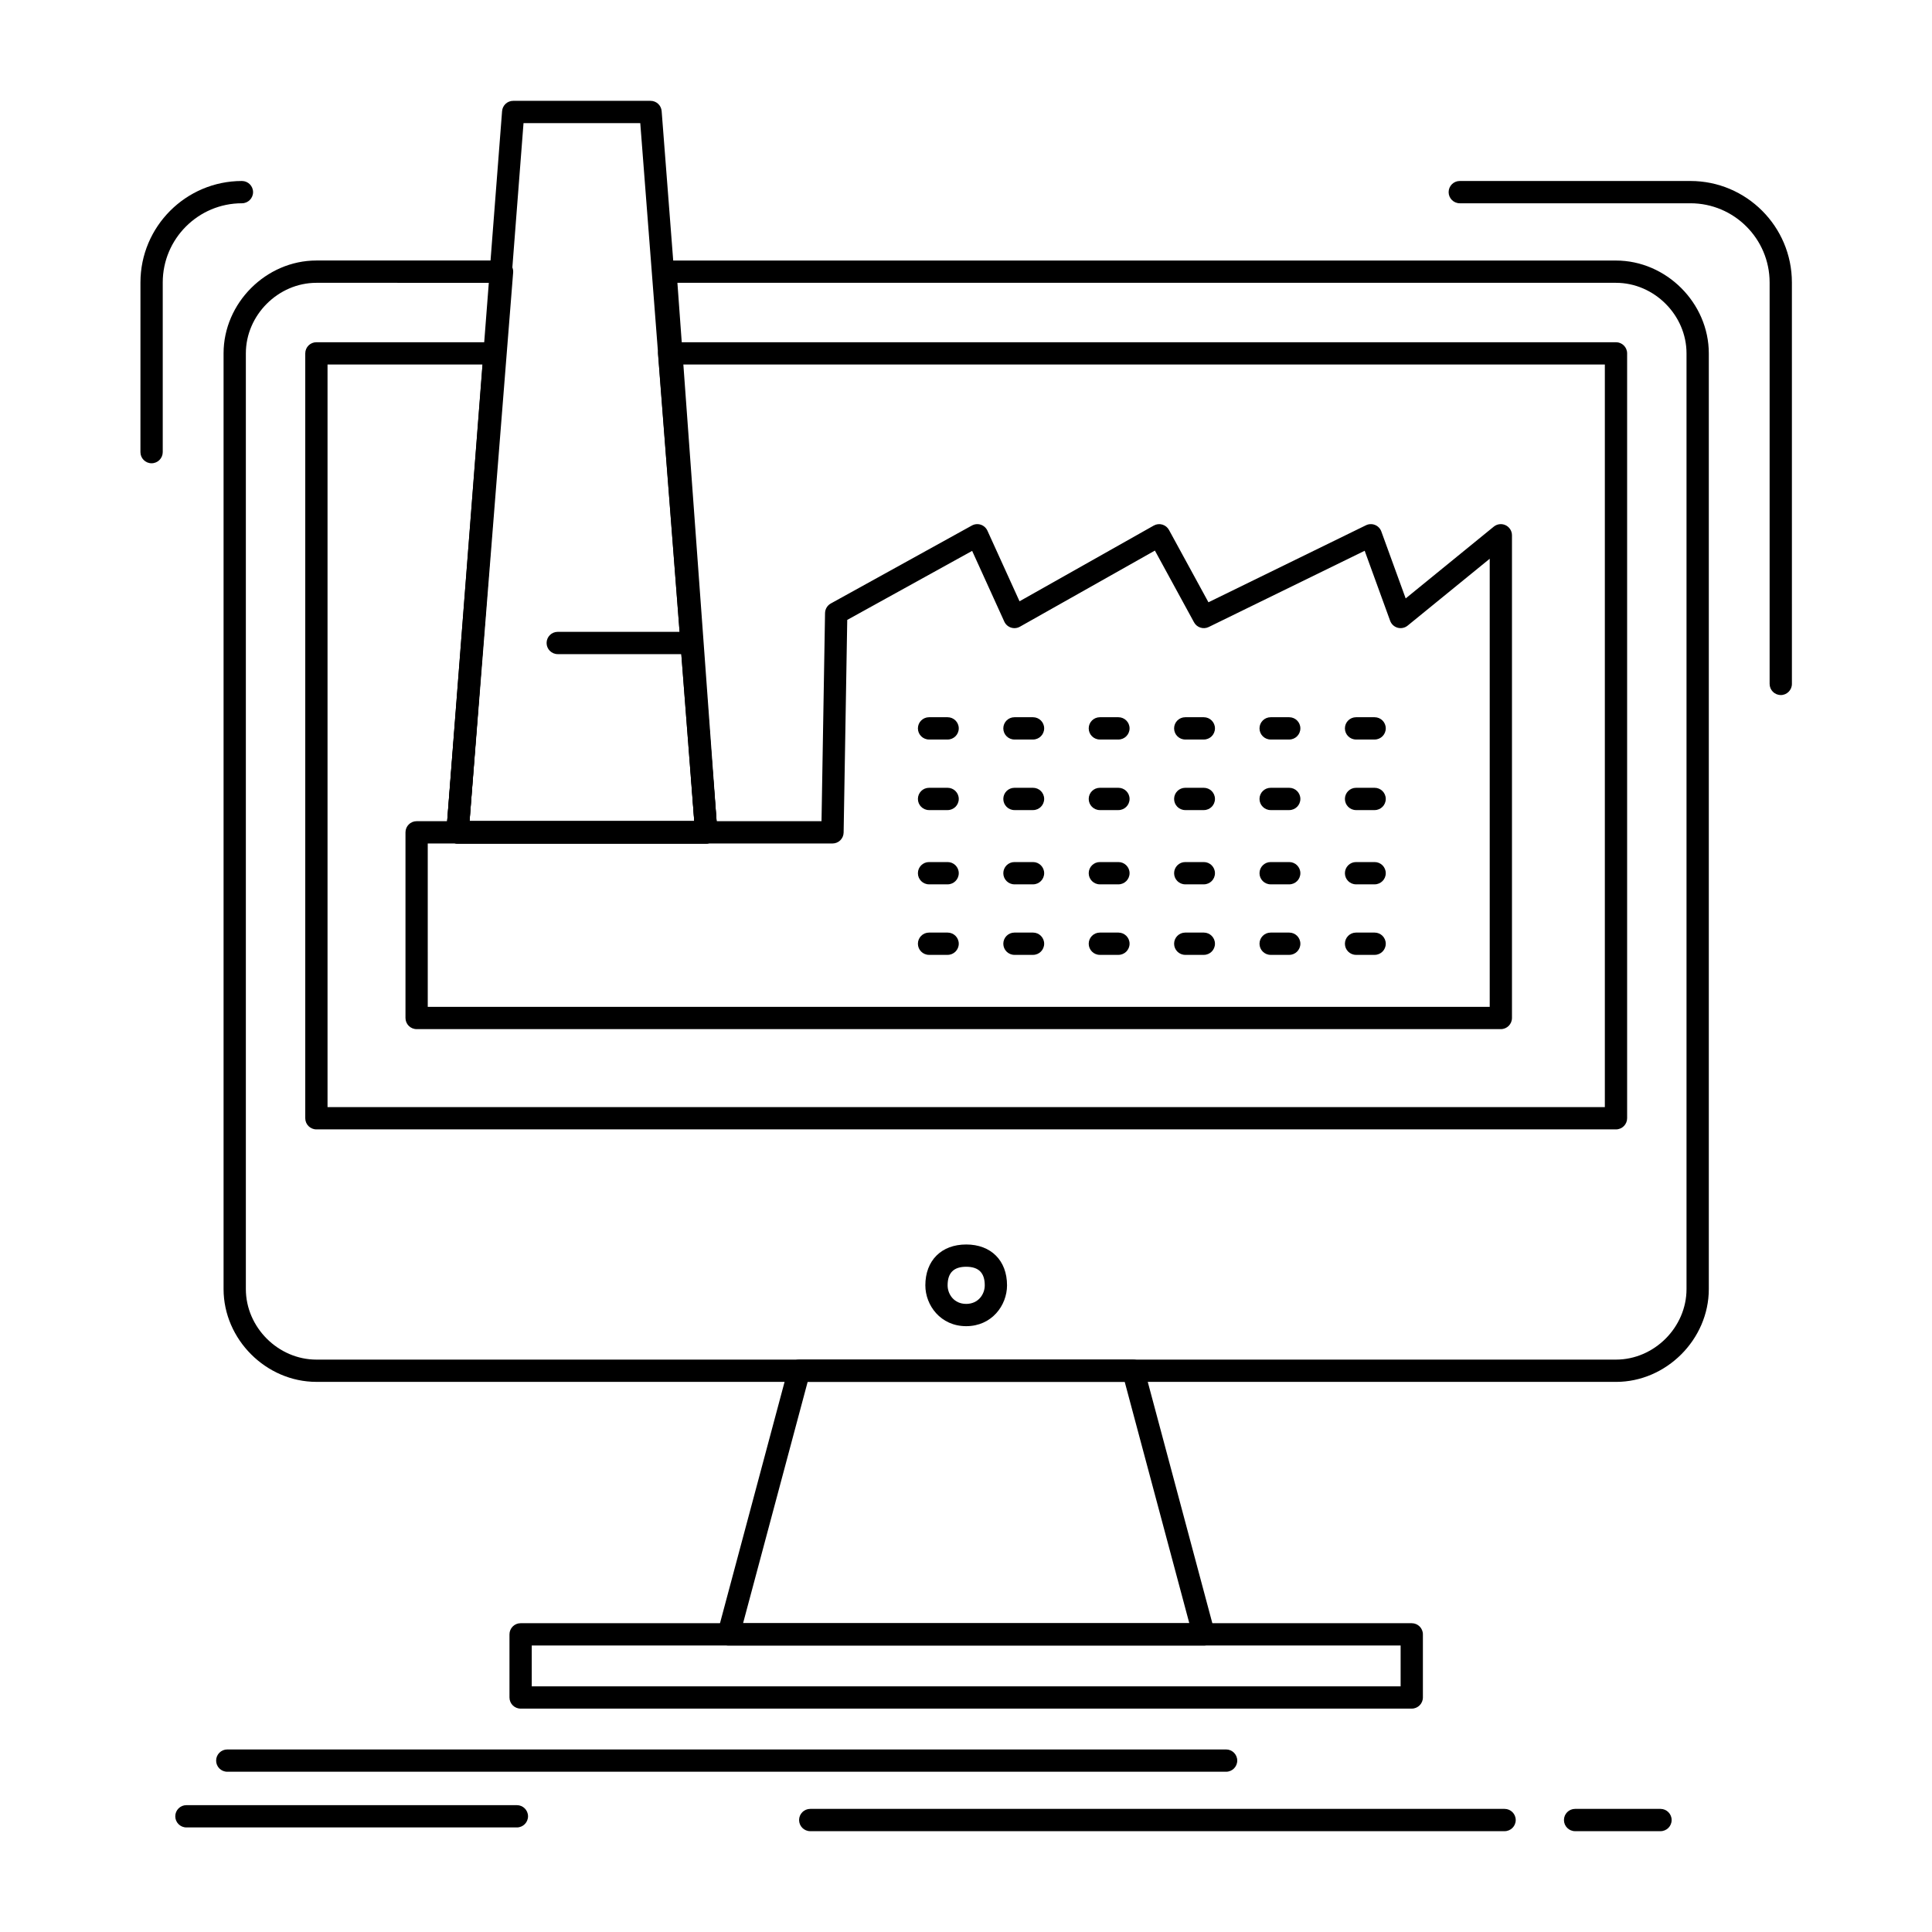 <?xml version="1.0" encoding="UTF-8"?>
<!-- Uploaded to: ICON Repo, www.iconrepo.com, Generator: ICON Repo Mixer Tools -->
<svg fill="#000000" width="800px" height="800px" version="1.1" viewBox="144 144 512 512" xmlns="http://www.w3.org/2000/svg">
 <g>
  <path d="m541.74 416.73h-287.33c-1.629 0-2.953-1.32-2.953-2.953v-49.199c0-1.629 1.32-2.953 2.953-2.953h107.3l0.934-55.156c0.02-1.059 0.598-2.023 1.523-2.535l37.391-20.664c0.723-0.398 1.578-0.477 2.356-0.219 0.781 0.258 1.418 0.832 1.762 1.582l8.508 18.715 35.57-20.066c0.688-0.391 1.5-0.484 2.262-0.266 0.758 0.219 1.398 0.73 1.777 1.426l10.457 19.168 41.746-20.41c0.754-0.367 1.625-0.398 2.402-0.086s1.383 0.941 1.668 1.727l6.453 17.746 23.348-19.023c0.883-0.719 2.102-0.867 3.133-0.379 1.027 0.488 1.688 1.527 1.688 2.664v127.92c0 1.637-1.32 2.961-2.953 2.961zm-284.38-5.906h281.43v-118.75l-21.75 17.723c-0.742 0.605-1.73 0.809-2.648 0.559-0.922-0.254-1.66-0.938-1.988-1.836l-6.75-18.562-41.332 20.207c-1.414 0.691-3.133 0.148-3.887-1.238l-10.375-19.02-35.77 20.176c-0.719 0.406-1.578 0.492-2.367 0.234-0.785-0.258-1.43-0.832-1.773-1.586l-8.52-18.742-33.102 18.293-0.957 56.348c-0.027 1.609-1.34 2.902-2.953 2.902h-107.26z"/>
  <path d="m331.19 367.53h-0.02-65.93c-0.824 0-1.609-0.344-2.168-0.945-0.559-0.605-0.84-1.414-0.777-2.234l14.762-190.9c0.117-1.539 1.402-2.727 2.941-2.727h36.406c1.543 0 2.824 1.188 2.941 2.727l14.734 190.55c0.035 0.184 0.055 0.375 0.055 0.57 0.008 1.633-1.316 2.953-2.945 2.953zm-62.758-5.902h59.551l-14.305-184.99h-30.941z"/>
  <path d="m572.25 510.21h-344.4c-13.336 0-24.602-11.266-24.602-24.602v-247.97c0-13.336 11.266-24.602 24.602-24.602h49.199c0.824 0 1.609 0.344 2.168 0.949s0.84 1.414 0.773 2.238l-11.555 145.4h59.559l-10.594-145.41c-0.059-0.816 0.223-1.625 0.781-2.227 0.559-0.602 1.344-0.941 2.16-0.941h251.91c13.336 0 24.602 11.266 24.602 24.602v247.97c0 13.336-11.266 24.598-24.598 24.598zm-344.4-291.26c-10.133 0-18.695 8.562-18.695 18.695v247.97c0 10.133 8.562 18.695 18.695 18.695h344.4c10.133 0 18.695-8.562 18.695-18.695v-247.97c0-10.133-8.562-18.695-18.695-18.695h-248.73l10.594 145.42c0.059 0.816-0.223 1.625-0.781 2.227-0.559 0.602-1.344 0.941-2.16 0.941h-65.93c-0.824 0-1.609-0.344-2.168-0.949-0.559-0.605-0.84-1.414-0.773-2.238l11.555-145.4z"/>
  <path d="m572.25 443.3h-344.4c-1.629 0-2.953-1.32-2.953-2.953v-202.7c0-1.629 1.32-2.953 2.953-2.953h47.23c0.824 0 1.609 0.344 2.168 0.945 0.559 0.602 0.84 1.414 0.777 2.234l-9.594 123.76h59.551l-9.594-123.76c-0.062-0.82 0.219-1.629 0.777-2.234 0.559-0.605 1.344-0.945 2.168-0.945h250.92c1.629 0 2.953 1.32 2.953 2.953v202.7c-0.008 1.633-1.328 2.953-2.957 2.953zm-341.45-5.902h338.5v-196.8h-244.78l9.594 123.76c0.062 0.82-0.219 1.629-0.777 2.234-0.559 0.605-1.344 0.945-2.168 0.945h-65.93c-0.824 0-1.609-0.344-2.168-0.945-0.559-0.602-0.84-1.414-0.777-2.234l9.594-123.76h-41.086z"/>
  <path d="m508.29 339.98h-4.922c-1.629 0-2.953-1.32-2.953-2.953 0-1.629 1.32-2.953 2.953-2.953h4.922c1.629 0 2.953 1.32 2.953 2.953 0 1.633-1.324 2.953-2.953 2.953zm-22.633 0h-4.922c-1.629 0-2.953-1.32-2.953-2.953 0-1.629 1.32-2.953 2.953-2.953h4.922c1.629 0 2.953 1.32 2.953 2.953 0 1.633-1.32 2.953-2.953 2.953zm-22.633 0h-4.922c-1.629 0-2.953-1.32-2.953-2.953 0-1.629 1.32-2.953 2.953-2.953h4.922c1.629 0 2.953 1.32 2.953 2.953 0 1.633-1.32 2.953-2.953 2.953zm-22.629 0h-4.922c-1.629 0-2.953-1.32-2.953-2.953 0-1.629 1.32-2.953 2.953-2.953h4.922c1.629 0 2.953 1.32 2.953 2.953-0.004 1.633-1.324 2.953-2.953 2.953zm-22.633 0h-4.922c-1.629 0-2.953-1.32-2.953-2.953 0-1.629 1.32-2.953 2.953-2.953h4.922c1.629 0 2.953 1.32 2.953 2.953-0.004 1.633-1.324 2.953-2.953 2.953zm-22.633 0h-4.922c-1.629 0-2.953-1.32-2.953-2.953 0-1.629 1.32-2.953 2.953-2.953h4.922c1.629 0 2.953 1.32 2.953 2.953-0.004 1.633-1.324 2.953-2.953 2.953z"/>
  <path d="m508.29 358.68h-4.922c-1.629 0-2.953-1.32-2.953-2.953 0-1.629 1.32-2.953 2.953-2.953h4.922c1.629 0 2.953 1.32 2.953 2.953 0 1.633-1.324 2.953-2.953 2.953zm-22.633 0h-4.922c-1.629 0-2.953-1.32-2.953-2.953 0-1.629 1.32-2.953 2.953-2.953h4.922c1.629 0 2.953 1.32 2.953 2.953 0 1.633-1.32 2.953-2.953 2.953zm-22.633 0h-4.922c-1.629 0-2.953-1.32-2.953-2.953 0-1.629 1.32-2.953 2.953-2.953h4.922c1.629 0 2.953 1.32 2.953 2.953 0 1.633-1.32 2.953-2.953 2.953zm-22.629 0h-4.922c-1.629 0-2.953-1.32-2.953-2.953 0-1.629 1.32-2.953 2.953-2.953h4.922c1.629 0 2.953 1.32 2.953 2.953-0.004 1.633-1.324 2.953-2.953 2.953zm-22.633 0h-4.922c-1.629 0-2.953-1.32-2.953-2.953 0-1.629 1.32-2.953 2.953-2.953h4.922c1.629 0 2.953 1.32 2.953 2.953-0.004 1.633-1.324 2.953-2.953 2.953zm-22.633 0h-4.922c-1.629 0-2.953-1.32-2.953-2.953 0-1.629 1.32-2.953 2.953-2.953h4.922c1.629 0 2.953 1.32 2.953 2.953-0.004 1.633-1.324 2.953-2.953 2.953z"/>
  <path d="m508.29 378.36h-4.922c-1.629 0-2.953-1.32-2.953-2.953 0-1.629 1.32-2.953 2.953-2.953h4.922c1.629 0 2.953 1.32 2.953 2.953 0 1.633-1.324 2.953-2.953 2.953zm-22.633 0h-4.922c-1.629 0-2.953-1.32-2.953-2.953 0-1.629 1.32-2.953 2.953-2.953h4.922c1.629 0 2.953 1.32 2.953 2.953 0 1.633-1.32 2.953-2.953 2.953zm-22.633 0h-4.922c-1.629 0-2.953-1.32-2.953-2.953 0-1.629 1.32-2.953 2.953-2.953h4.922c1.629 0 2.953 1.32 2.953 2.953 0 1.633-1.32 2.953-2.953 2.953zm-22.629 0h-4.922c-1.629 0-2.953-1.32-2.953-2.953 0-1.629 1.32-2.953 2.953-2.953h4.922c1.629 0 2.953 1.32 2.953 2.953-0.004 1.633-1.324 2.953-2.953 2.953zm-22.633 0h-4.922c-1.629 0-2.953-1.32-2.953-2.953 0-1.629 1.32-2.953 2.953-2.953h4.922c1.629 0 2.953 1.32 2.953 2.953-0.004 1.633-1.324 2.953-2.953 2.953zm-22.633 0h-4.922c-1.629 0-2.953-1.32-2.953-2.953 0-1.629 1.32-2.953 2.953-2.953h4.922c1.629 0 2.953 1.32 2.953 2.953-0.004 1.633-1.324 2.953-2.953 2.953z"/>
  <path d="m508.29 397.05h-4.922c-1.629 0-2.953-1.32-2.953-2.953 0-1.629 1.32-2.953 2.953-2.953h4.922c1.629 0 2.953 1.32 2.953 2.953 0 1.633-1.324 2.953-2.953 2.953zm-22.633 0h-4.922c-1.629 0-2.953-1.32-2.953-2.953 0-1.629 1.32-2.953 2.953-2.953h4.922c1.629 0 2.953 1.32 2.953 2.953 0 1.633-1.32 2.953-2.953 2.953zm-22.633 0h-4.922c-1.629 0-2.953-1.32-2.953-2.953 0-1.629 1.32-2.953 2.953-2.953h4.922c1.629 0 2.953 1.32 2.953 2.953 0 1.633-1.32 2.953-2.953 2.953zm-22.629 0h-4.922c-1.629 0-2.953-1.32-2.953-2.953 0-1.629 1.32-2.953 2.953-2.953h4.922c1.629 0 2.953 1.32 2.953 2.953-0.004 1.633-1.324 2.953-2.953 2.953zm-22.633 0h-4.922c-1.629 0-2.953-1.32-2.953-2.953 0-1.629 1.32-2.953 2.953-2.953h4.922c1.629 0 2.953 1.32 2.953 2.953-0.004 1.633-1.324 2.953-2.953 2.953zm-22.633 0h-4.922c-1.629 0-2.953-1.32-2.953-2.953 0-1.629 1.32-2.953 2.953-2.953h4.922c1.629 0 2.953 1.32 2.953 2.953-0.004 1.633-1.324 2.953-2.953 2.953z"/>
  <path d="m327.23 317.35h-35.426c-1.629 0-2.953-1.32-2.953-2.953 0-1.629 1.32-2.953 2.953-2.953h35.426c1.629 0 2.953 1.32 2.953 2.953 0 1.633-1.32 2.953-2.953 2.953z"/>
  <path d="m463.04 580.08h-0.02-125.95c-0.918 0-1.781-0.426-2.344-1.152-0.559-0.727-0.746-1.676-0.508-2.562l18.695-69.863c0.344-1.293 1.516-2.188 2.852-2.188h88.559c1.336 0 2.508 0.898 2.852 2.188l18.609 69.539c0.133 0.336 0.207 0.703 0.207 1.086 0.004 1.629-1.316 2.953-2.949 2.953zm-122.12-5.906h118.26l-17.117-63.961h-84.027z"/>
  <path d="m518.13 596.8h-236.16c-1.629 0-2.953-1.32-2.953-2.953v-16.727c0-1.629 1.32-2.953 2.953-2.953h236.16c1.629 0 2.953 1.32 2.953 2.953v16.727c-0.004 1.633-1.324 2.953-2.953 2.953zm-233.21-5.902h230.26v-10.824h-230.26z"/>
  <path d="m400.05 495.45c-6.773 0-10.824-5.504-10.824-10.824 0-6.574 4.25-10.824 10.824-10.824s10.824 4.246 10.824 10.824c0 5.32-4.047 10.824-10.824 10.824zm0-15.746c-3.309 0-4.922 1.609-4.922 4.922 0 2.387 1.723 4.922 4.922 4.922 3.195 0 4.922-2.535 4.922-4.922 0-3.309-1.609-4.922-4.922-4.922z"/>
  <path d="m468.93 613.53h-264.7c-1.629 0-2.953-1.32-2.953-2.953 0-1.629 1.32-2.953 2.953-2.953h264.7c1.629 0 2.953 1.32 2.953 2.953-0.004 1.633-1.324 2.953-2.953 2.953z"/>
  <path d="m542.73 629.28h-184.01c-1.629 0-2.953-1.32-2.953-2.953 0-1.629 1.32-2.953 2.953-2.953h184.01c1.629 0 2.953 1.32 2.953 2.953 0 1.633-1.32 2.953-2.953 2.953z"/>
  <path d="m584.05 629.28h-22.633c-1.629 0-2.953-1.32-2.953-2.953 0-1.629 1.32-2.953 2.953-2.953h22.633c1.629 0 2.953 1.32 2.953 2.953 0 1.633-1.32 2.953-2.953 2.953z"/>
  <path d="m280.98 628.29h-87.578c-1.629 0-2.953-1.32-2.953-2.953 0-1.629 1.32-2.953 2.953-2.953h87.578c1.629 0 2.953 1.32 2.953 2.953-0.004 1.633-1.324 2.953-2.953 2.953z"/>
  <path d="m615.92 328.19c-1.629 0-2.953-1.32-2.953-2.953v-106.38c0-11.57-9.414-20.988-20.984-20.988h-61.129c-1.629 0-2.953-1.32-2.953-2.953 0-1.629 1.32-2.953 2.953-2.953h61.129c14.824 0 26.887 12.062 26.887 26.891l0.004 106.39c0 1.629-1.324 2.953-2.953 2.953zm-431.75-61.418c-1.629 0-2.953-1.32-2.953-2.953l0.004-44.965c0-14.828 12.062-26.891 26.891-26.891 1.629 0 2.953 1.32 2.953 2.953 0 1.629-1.32 2.953-2.953 2.953-11.57 0-20.984 9.414-20.984 20.988v44.961c-0.004 1.629-1.328 2.953-2.957 2.953z"/>
 </g>
</svg>